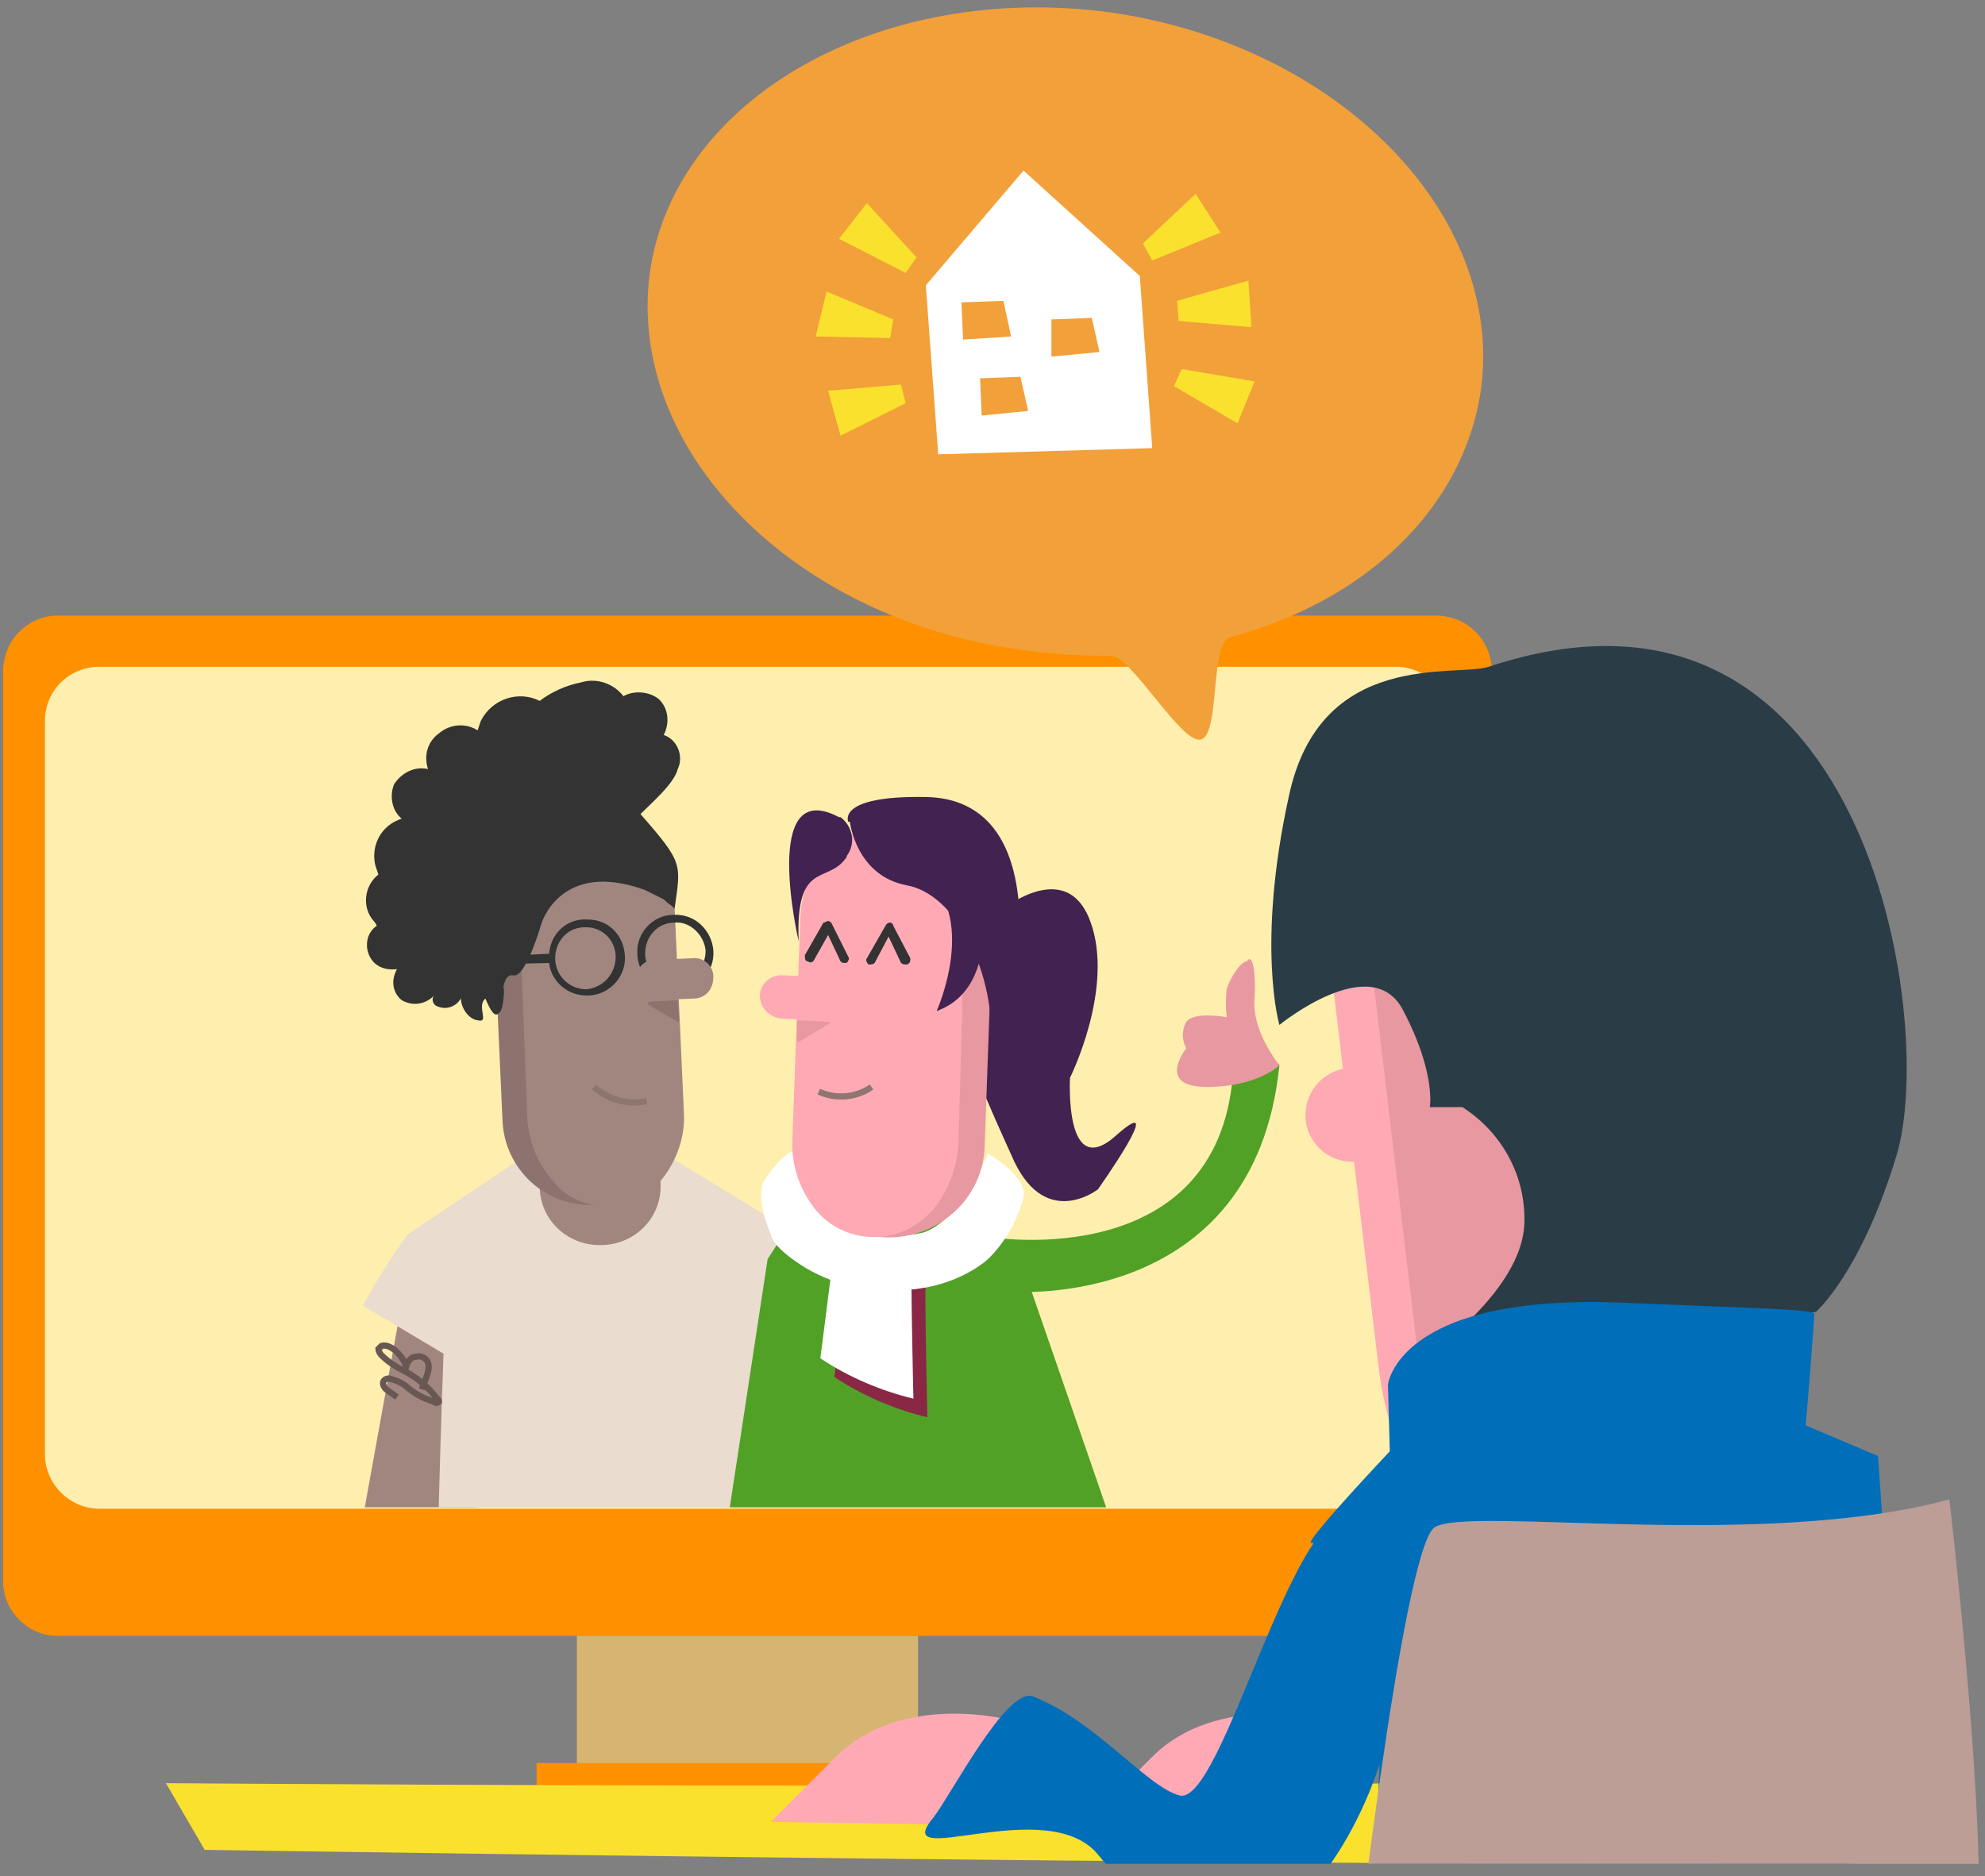 <svg version="1.2" xmlns="http://www.w3.org/2000/svg" viewBox="0 0 128 121" width="128" height="121"><rect x="0" y="0" width="128" height="121" fill="#808080" stroke="none"/><defs><clipPath clipPathUnits="userSpaceOnUse" id="cp1"><path d="m-12-2.19h152.32v122.39h-152.32z"/></clipPath><clipPath clipPathUnits="userSpaceOnUse" id="cp2"><path d="m8.31 43.04h75.51v54.17h-75.51z"/></clipPath></defs><style>.a{fill:#ff9000}.b{fill:#d6b572}.c{fill:#ffefae}.d{fill:#fae12e}.e{fill:#ffa9b5}.f{fill:#006eb9}.g{fill:#e898a1}.h{fill:#2a3c46}.i{fill:#bc9e96}.j{fill:#d2d6d6}.k{fill:#a18680}.l{fill:#eadcce}.m{fill:none;stroke:#685753;stroke-width:.4}.n{fill:#51a126}.o{fill:#892745}.p{fill:#fff}.q{fill:#412250}.r{fill:#333}.s{fill:none;stroke:#8e7770;stroke-width:.4}.t{fill:#8c736f}.u{fill:#755e5c}.v{fill:none;stroke:#8c766f;stroke-width:.4}.w{fill:#f2a039}</style><g clip-path="url(#cp1)"><path class="a" d="m0.2 43.3c0-2 1.6-3.6 3.5-3.6h88.9c2 0 3.6 1.6 3.6 3.6v58.7c0 1.9-1.6 3.5-3.6 3.5h-88.9c-1.9 0-3.5-1.6-3.5-3.5z"/><path class="b" d="m37.2 105.5h22v9.2h-22z"/><path class="a" d="m34.6 113.7h27.4v2.9h-27.4z"/><path class="c" d="m2.9 46.5c0-2 1.6-3.5 3.5-3.5h83.6c1.9 0 3.5 1.5 3.5 3.5v47.3c0 1.9-1.6 3.5-3.5 3.5h-83.6c-1.9 0-3.5-1.6-3.5-3.5z"/><path class="d" d="m124.9 113.8c-9.8 2-114.2 1.2-114.2 1.2l2.5 4.3c0 0 110.3 1.7 111 0.4 0.8-1.3 0.7-5.9 0.7-5.9z"/><path class="e" d="m65 110.9c0 0-6.9-1.8-11.1 2.4l-4.2 4.2 13.7 0.2 1.6-6.8z"/><path class="e" d="m85.5 110.9c0 0-7-1.8-11.2 2.4l-4.2 4.2 13.7 0.2 1.7-6.8z"/><path class="f" d="m112.6 90.3c0.7 0.3 8.5 3.6 8.5 3.6l1.7 24.3c0 0-7.2 5.7-35.7 11.3 0 0 5.6-27.5-2.5-30-1.1 0.4 8.8-9.9 8.8-9.9q2.4 0.6 4.9 0.9c0.9 0 6.5-0.6 7.6-0.6 1 0.1 7.3 0.4 7.3 0.4"/><path class="g" d="m103.1 94.8c-3.7 0-6.7-2.8-6.7-6.4 0-3.5 3-6.4 6.7-6.4 3.7 0 6.7 2.9 6.7 6.4 0 3.6-3 6.4-6.7 6.4z"/><path class="e" d="m106.3 47.2c2.7 2 4.5 5.2 4.9 8.6l3.5 29.4c0.4 3.4-0.5 6.8-2.7 9.5-2.1 2.8-5.2 4.5-8.6 4.9-3.4 0.4-6.9-0.5-9.6-2.7-1-0.8-4-1.4-4.9-8.7l-3.5-29.3c-0.8-7.1 4.2-13.6 11.3-14.4 3.4-0.4 6.9 0.5 9.6 2.6z"/><path class="e" d="m84.2 72.3c-0.2-1.7 1-3.2 2.6-3.4l2.2-0.2c1.7-0.2 3.1 1 3.3 2.6 0.2 1.6-0.9 3.1-2.6 3.3l-2.2 0.3c-1.6 0.2-3.1-1-3.3-2.6z"/><path class="g" d="m106.7 48c2.6 2.2 4.2 5.3 4.5 8.7l3.5 29.3c0.5 3.4-0.3 6.8-2.3 9.5-3.3 5-10 6.4-15 3.1q-0.7-0.5-1.3-1.1c-1-0.8-3.6-1.5-4.5-8.7l-3.5-29.4c-0.5-3.3 0.3-6.7 2.3-9.5 3.3-4.9 10-6.3 15-3q0.7 0.5 1.3 1.1z"/><path class="h" d="m96 43c-2.1 0.7-10.9-1.2-12.9 8.4-2.1 9.6-0.6 14.7-0.6 14.7 0 0 6-4.9 8-0.9 2.1 4 1.7 6.2 1.7 6.2h2.1c2.5 1.6 4 4.3 4 7.2 0.1 5-7.4 9.4-7.3 10.1 0.1 0.6 26.1-4.1 26.1-4.1 0 0 2.9-2.5 5.2-10.1 2.6-8.6-1.9-39.6-26.3-31.5z"/><path class="f" d="m117 84.7c-0.8-0.3-3.2-0.3-12.7-0.7-14.2-0.5-14.8 5.3-14.8 5.3l0.4 14.5c0 0 21.6-4.6 24.6-0.7 1.2 1.4 2.5-18.4 2.5-18.4z"/><path class="f" d="m87 97.8c-3.7-0.5-8.2 18.5-10.9 18-2.1-0.5-5.4-4.8-9.5-6.4-1.7-0.6-5.3 6.4-6.4 7.8-3 3.6 7.3-1.6 10.6 2.4 1.9 2.3 4.3 5.3 7.7 5.3 5.6 0.1 9.7-7.6 11-13 1.4-6.4-0.3-13.8-2.5-14.1z"/><path class="i" d="m125.7 96.7c-12.2 3.3-31 0.4-33.2 1.8-2.1 1.5-5.4 31-5.4 31h39.2c3.3 0-0.6-32.8-0.6-32.8z"/><g clip-path="url(#cp2)"><path class="j" d="m33.9 76.9c0-1.2 1-2.2 2.2-2.2h3.2c1.2 0 2.2 1 2.2 2.2v14.1c0 1.2-1 2.2-2.2 2.2h-3.2c-1.2 0-2.2-1-2.2-2.2z"/><path class="k" d="m26.2 82.4l-5.1 28.2c0 0 7.4-2.6 8.5-2.9 1-0.2 1.6-22.8 1.6-22.8 0 0-4.9-2.5-5-2.5z"/><path class="e" d="m48.6 81v13.5c1 1.6-1.9 3.3 3 0 0.9-0.6 0.4-10.8 0.4-10.8l-3.4-2.7z"/><path class="l" d="m26.3 79.6q-1.6 2.2-2.9 4.6l5.2 3.1c0 0-0.7 18.5-0.3 21 0.7 4.7 9.2 3 20.7-3.3 1.1-0.6-1.2-11.4 0-12.2l0.2-6.4 2.8-2.7-1.6-4.7-7.4-4.5c0 0-1.6 1.3-2.1 1.3-0.5 0-2.1-0.8-2.7-0.7q-1.8-0.5-3.4-1.2"/><path class="k" d="m38.7 80.3c-2.2 0-3.9-1.7-3.9-3.8 0-2.1 1.7-3.8 3.9-3.8 2.2 0 3.9 1.7 3.9 3.8 0 2.1-1.7 3.8-3.9 3.8z"/><path class="m" d="m51 86.2c0.1 0.3 0 0.7-0.2 1-0.3 0.2-0.7 0.2-0.9 0q0 0 0 0c-0.1-0.2-0.1-0.4 0-0.5q0.3 0 0.4 0.1c0.4 0.2 0.6 0.5 0.8 0.8q0 0.1 0 0.2-0.1 0.1-0.2 0.1l-1 0.7c-0.1 0.1-0.2 0.2-0.2 0.3q0 0 0.1 0.1c0.4 0.2 0.9 0.2 1.4 0.1 0 0 0-0.1-0.1 0l-1.7 1.7q0.6-1 1.4-1.9c0.4-0.4 0.7-0.9 0.9-1.4"/><path class="m" d="m27.2 89.6l0.3-0.8c0.1-0.3 0.2-0.6 0.1-0.9-0.1-0.3-0.4-0.5-0.8-0.4-0.3 0-0.5 0.3-0.6 0.6q-0.2-0.5-0.6-0.9c-0.3-0.3-0.7-0.5-1-0.4q-0.1 0.1-0.2 0.2c0 0.1 0.1 0.3 0.2 0.4q0.4 0.4 0.9 0.7c0.3 0.2 0.6 0.3 0.9 0.5q1 0.6 1.7 1.5c0.1 0.1 0.2 0.2 0.2 0.3-0.1 0.1-0.2 0.1-0.3 0q-1-0.3-1.7-0.9c-0.3-0.3-0.8-0.5-1.2-0.6-0.2 0-0.4 0.1-0.4 0.3q0 0.2 0.2 0.4l0.7 0.5"/><path class="n" d="m64 79.8c0 0 14.5 2.3 15.5-10.5 0-1 3-1 3-0.6-1.6 15.9-17.3 14.6-17.3 14.6z"/><path class="g" d="m82.5 68.7c0 0-1.8-2.2-1.6-4.3 0.1-2.1-0.2-2.9-0.5-2.4-0.4 0-1.1 1.1-1.3 1.8q-0.1 0.9 0 1.8c0 0-2.1-0.4-2.6 0.3-0.3 0.5-0.3 1.2 0 1.7 0 0-2 2.5 1.3 2.5 3.3 0 4.7-1.4 4.7-1.4z"/><path class="n" d="m61.9 76.5c0.3 0.1 3.9 4.7 3.9 4.7l6.7 19.4c0 0-15.8 7.7-26.4 2.9l3.4-22.3 2.9-4.5q1.6 1.3 3.3 2.3c0.5 0 3.1-0.1 3.6-0.1 0.5 0 3.2-2.2 3.2-2.2"/><path class="o" d="m59.7 82.6c-0.1 0.2 0.1 8.8 0.1 8.8-2.1-0.5-4.2-1.4-6-2.6l0.8-6.2c0 0 5.1 0 5.1 0z"/><path class="p" d="m63.7 74.4c0 0-1.7 4.3-4.2 5.1-1.4 0.3-2.9 0.3-4.4 0-2.2-0.5-3.1-4-3.7-5.2-0.1-0.2-0.8-0.1-2.1 1.8-0.5 0.8-0.1 2.3 0.4 3.5 0.1 0.4 0.5 1.1 2.3 2.2 1.9 1.1 4.1 1.6 6.3 1.4 1.9-0.1 3.8-0.7 5.3-1.9 1.2-1.1 2-2.6 2.4-4.1 0.2-1.2-1.6-2.4-2.3-2.8z"/><path class="p" d="m58.8 81.3c-0.1 0.3 0.1 8.9 0.1 8.9-2.1-0.5-4.2-1.4-6-2.6l0.8-6.3c0 0 5.1 0 5.1 0z"/><path class="q" d="m64.3 58.9c0 0 4.4-3.8 6 0.5 1.6 4.3-1.3 10.1-1.3 10.1 0 0-0.4 6.8 3 3.7 3.4-3-1.2 3.5-1.2 3.5 0 0-3.3 2.6-5.4-1.8-2-4.4-2.4-5.5-2.4-5.5z"/><path class="g" d="m58.1 53.3c-3.4-0.1-6.3 2.6-6.4 6q0 0 0 0l-0.5 14.1c-0.1 3.4 2.5 6.2 5.9 6.4 3.4 0.1 6.3-2.5 6.4-5.9q0-0.1 0-0.1l0.5-14.1c0.2-3.4-2.5-6.2-5.9-6.4z"/><path class="e" d="m57.2 53.4c-1.5-0.1-2.9 0.5-3.9 1.6-1.1 1.2-1.7 2.8-1.7 4.4l-0.5 14c-0.1 1.6 0.4 3.2 1.4 4.5 1.6 2.1 4.7 2.5 6.8 0.9q0.4-0.3 0.8-0.7c1-1.2 1.6-2.7 1.7-4.3l0.4-14.1c0.1-1.6-0.4-3.1-1.4-4.4-0.8-1.2-2.2-1.9-3.7-1.9z"/><path class="r" d="m54.4 62.1q-0.1 0-0.2-0.1l-0.8-1.7-0.9 1.6c-0.1 0.2-0.3 0.2-0.4 0.1-0.2 0-0.2-0.2-0.2-0.4l1.2-2.1c0.1 0 0.2-0.1 0.3-0.1 0.1 0 0.2 0.1 0.2 0.1l1.1 2.2c0.1 0.1 0 0.3-0.1 0.4q-0.1 0-0.2 0z"/><path class="r" d="m58.4 62.2q-0.2 0-0.3-0.1l-0.8-1.7-0.9 1.7c-0.1 0.1-0.2 0.1-0.4 0.1-0.1-0.1-0.2-0.3-0.1-0.4l1.2-2.1q0.1-0.2 0.3-0.2c0.1 0 0.2 0.1 0.2 0.2l1.1 2.1c0 0.2 0 0.3-0.2 0.4q0 0-0.1 0z"/><path class="e" d="m52.9 65.8l-2.5-0.1c-0.8-0.1-1.4-0.7-1.4-1.5 0-0.7 0.7-1.4 1.5-1.3l2.5 0.1c0.8 0 1.4 0.6 1.3 1.4 0 0.8-0.6 1.4-1.4 1.4z"/><path class="g" d="m51.4 65.9v1.3c0-0.1 0 0 0 0q0 0 0.1 0l2-1.2c0 0 0 0 0-0.1q0 0-0.1 0l-1.9-0.1c0 0-0.1 0-0.1 0.1z"/><path class="q" d="m54.8 53c0 0 0.4 3.5 3.7 4.1 3.2 0.6 5.7 5.7 5.4 10.4-0.3 4.7 6.5-15.9-4.2-16.1-5.8-0.1-5 1.6-5 1.6z"/><path class="q" d="m54.2 52.7c0.8 0.6 1 1.7 0.4 2.5q0 0.1-0.1 0.2c-1.2 1.6-3.2 0.1-3 5.3 0 0-2.5-10.7 2.6-8z"/><path class="s" d="m56.2 70.1c-1 0.7-2.3 0.8-3.4 0.3"/><path class="q" d="m63.1 56.4c0 0 1.8 7.2-2.7 8.8 0 0 2.8-6.2-1-9-2.9-2.2 3.7 0.2 3.7 0.2z"/><path class="t" d="m37.3 52.8c3.2-0.1 6 2.4 6.1 5.6q0 0 0 0l0.6 13.3c0.1 3.2-2.4 5.9-5.6 6-3.2 0.2-5.9-2.3-6-5.5l-0.6-13.3c-0.1-3.2 2.3-5.9 5.5-6.1z"/><path class="k" d="m38.2 52.9c1.4-0.1 2.7 0.5 3.6 1.5 1.1 1.1 1.7 2.5 1.7 4.1l0.6 13.2c0.1 1.5-0.4 3-1.3 4.2-1.5 2-4.4 2.5-6.4 1q-0.4-0.3-0.7-0.7c-1-1.1-1.6-2.5-1.7-4.1l-0.5-13.2c-0.1-1.5 0.3-3 1.3-4.2 0.8-1.1 2-1.8 3.4-1.8z"/><path class="t" d="m43.7 64.6l0.1 1.2c0 0 0 0.1-0.1 0.1q0 0 0 0l-1.9-1.1c0 0 0-0.1 0-0.1q0-0.1 0.1-0.1l1.8-0.1c0 0 0 0.1 0 0.1z"/><path class="u" d="m33.1 56.7c-0.2 0-0.3-0.2-0.3-0.4 0-0.2 0.1-0.3 0.3-0.3 0.2 0 0.4 0.1 0.4 0.3 0 0.2-0.2 0.4-0.4 0.4z"/><path class="u" d="m32.2 58.5c-0.2 0-0.3-0.2-0.3-0.4 0-0.2 0.1-0.3 0.3-0.3 0.2 0 0.4 0.1 0.4 0.3 0 0.2-0.2 0.4-0.4 0.4z"/><path class="u" d="m32.4 59.6c-0.1 0-0.3-0.2-0.3-0.4 0-0.1 0.2-0.3 0.3-0.3 0.2 0 0.4 0.2 0.4 0.3 0 0.2-0.2 0.4-0.4 0.4z"/><path class="u" d="m34.3 59.1c-0.2 0-0.4-0.2-0.4-0.4 0-0.1 0.2-0.3 0.4-0.3 0.1 0 0.3 0.2 0.3 0.3 0 0.2-0.2 0.4-0.3 0.4z"/><path class="u" d="m32.8 57.6c-0.2 0-0.4-0.2-0.4-0.4 0-0.2 0.2-0.4 0.4-0.4 0.2 0 0.4 0.2 0.4 0.4 0 0.2-0.2 0.4-0.4 0.4z"/><path class="u" d="m34.2 57.8c-0.2 0-0.4-0.1-0.4-0.3 0-0.3 0.2-0.4 0.4-0.4 0.2 0 0.4 0.1 0.4 0.4 0 0.2-0.2 0.3-0.4 0.3z"/><path class="u" d="m33.6 55.6c-0.2 0-0.4-0.1-0.4-0.3 0-0.3 0.2-0.4 0.4-0.4 0.2 0 0.4 0.1 0.4 0.4 0 0.2-0.2 0.3-0.4 0.3z"/><path class="u" d="m33.2 58.8c-0.2 0-0.4-0.2-0.4-0.4 0-0.2 0.2-0.4 0.4-0.4 0.2 0 0.3 0.2 0.3 0.4 0 0.2-0.1 0.4-0.3 0.4z"/><path class="u" d="m34.1 56.8c-0.2 0-0.4-0.1-0.4-0.3 0-0.2 0.2-0.4 0.4-0.4 0.2 0 0.4 0.2 0.4 0.4 0 0.2-0.2 0.3-0.4 0.3z"/><path class="v" d="m38.3 70.1c0.9 0.8 2.2 1.2 3.4 0.9"/><path fill-rule="evenodd" class="r" d="m37.8 64.2c-1.4 0-2.5-1.2-2.4-2.5 0-1.4 1.1-2.5 2.5-2.4 1.4 0 2.4 1.1 2.4 2.5 0 1.3-1.1 2.4-2.4 2.4zm0-4.4h-0.1c-1.1 0-1.9 0.9-1.9 2 0 1.1 0.9 2 2 2 1.1-0.1 1.9-1 1.9-2.1 0-1-0.8-1.9-1.9-1.9z"/><path fill-rule="evenodd" class="r" d="m43.5 63.9c-1.3 0-2.4-1.1-2.4-2.4-0.1-1.3 1-2.5 2.3-2.5 1.4-0.1 2.5 1 2.6 2.3 0.1 1.4-1 2.5-2.4 2.6 0 0 0 0-0.1 0zm-1.9-2.4c0 1.1 0.9 1.9 2 1.8 1.1 0 1.9-0.9 1.9-2-0.1-1-1-1.9-2-1.8-1.1 0-1.9 0.9-1.9 2q0 0 0 0z"/><path class="r" d="m31.2 61.7l4.4-0.2v0.6l-4.4 0.1z"/><path class="k" d="m42.2 61.9l2.4-0.1c0.8-0.1 1.4 0.5 1.4 1.2 0 0.8-0.5 1.4-1.3 1.4l-2.4 0.1c-0.7 0-1.3-0.5-1.3-1.3 0-0.7 0.5-1.3 1.2-1.3z"/><path class="r" d="m41.6 57.4l1.2 0.6c0.4 0.4 0.3 0.2 0.7 0.6 0.4-2.9 0.6-2.9-2.2-6.1 0.7-0.7 2.2-2 2.4-2.9 0.4-0.8 0-1.9-0.9-2.2 0.4-0.8 0.3-1.7-0.3-2.3-0.6-0.5-1.6-0.6-2.3-0.2-0.6-0.8-1.7-1.2-2.7-0.9q-1.5 0.3-2.7 1.2c-1.4-0.7-3.1-0.1-3.8 1.3q-0.1 0.3-0.2 0.6c-0.8-0.5-1.8-0.4-2.5 0.2-0.7 0.5-1 1.4-0.7 2.3-0.8-0.2-1.7 0.2-2.2 1-0.3 0.8-0.1 1.7 0.5 2.2-1.3 0.4-2 1.7-1.7 3q0.1 0.3 0.2 0.6c-0.9 0.7-1.1 2.1-0.3 3q0.1 0.1 0.2 0.3c-0.6 0.4-0.8 1.2-0.5 1.9 0.3 0.7 1 1 1.8 0.9-0.4 0.7-0.3 1.5 0.3 2 0.7 0.4 1.5 0.3 2.1-0.3-0.2 0.2-0.1 0.6 0.2 0.7q0 0 0 0c0.7 0.3 1.4-0.1 1.6-0.7q0.1-0.2 0.1-0.4c-0.5 0.6 0.1 1.9 0.9 2 0.8 0.2-0.1-0.9 0.5-1.4 0.3 0.7 0.6 1.3 0.9 0.9 0.2-0.1 0.3-1 0.3-1.4-0.1-1.2-0.4 0.9-0.2 0.3 0.2-0.5 0.2-1.4 0.8-1.3 0.8 0.2 1.8-3.3 1.8-3.3 0 0 1.2-4.2 6.7-2.2z"/></g><path class="w" d="m95.5 25.1c-1.1 7.7-7.5 13.7-16.2 16-1.3 0.4-0.6 6.4-1.9 6.6-1.3 0.2-4.5-5.5-5.8-5.4q-2.9 0-5.8-0.4c-14.7-2-25.4-12.9-23.9-24.3 1.6-11.3 14.9-18.8 29.7-16.8 14.7 2.1 25.4 13 23.9 24.3z"/><path class="p" d="m59.7 18.4l6.3-7.4 7.5 6.8 0.8 11.1-13.8 0.4-0.8-10.9z"/><path class="w" d="m62 19.5l0.1 2.4 3.1-0.2-0.5-2.3c0 0-2.7 0.1-2.7 0.1z"/><path class="w" d="m67.8 20.6v2.4l3.1-0.3-0.5-2.2c0 0-2.6 0.1-2.6 0.1z"/><path class="w" d="m63.2 24.4l0.1 2.4 3-0.3-0.5-2.2z"/><path class="d" d="m73.7 15.7l0.6 1.1 4.4-1.8-1.6-2.5c0 0-3.4 3.2-3.4 3.2z"/><path class="d" d="m75.9 19.4l0.1 1.3 4.7 0.4-0.2-3c0 0-4.6 1.3-4.6 1.3z"/><path class="d" d="m76.2 23.8l-0.5 1.1 4.1 2.4 1.1-2.7z"/><path class="d" d="m58.4 26l-0.3-1.2-4.7 0.4 0.8 2.9z"/><path class="d" d="m57.4 21.8l0.2-1.2-4.3-1.8-0.7 2.9c0 0 4.8 0.1 4.8 0.1z"/><path class="d" d="m58.4 17.6l0.7-1-3.2-3.5-1.8 2.3z"/></g></svg>